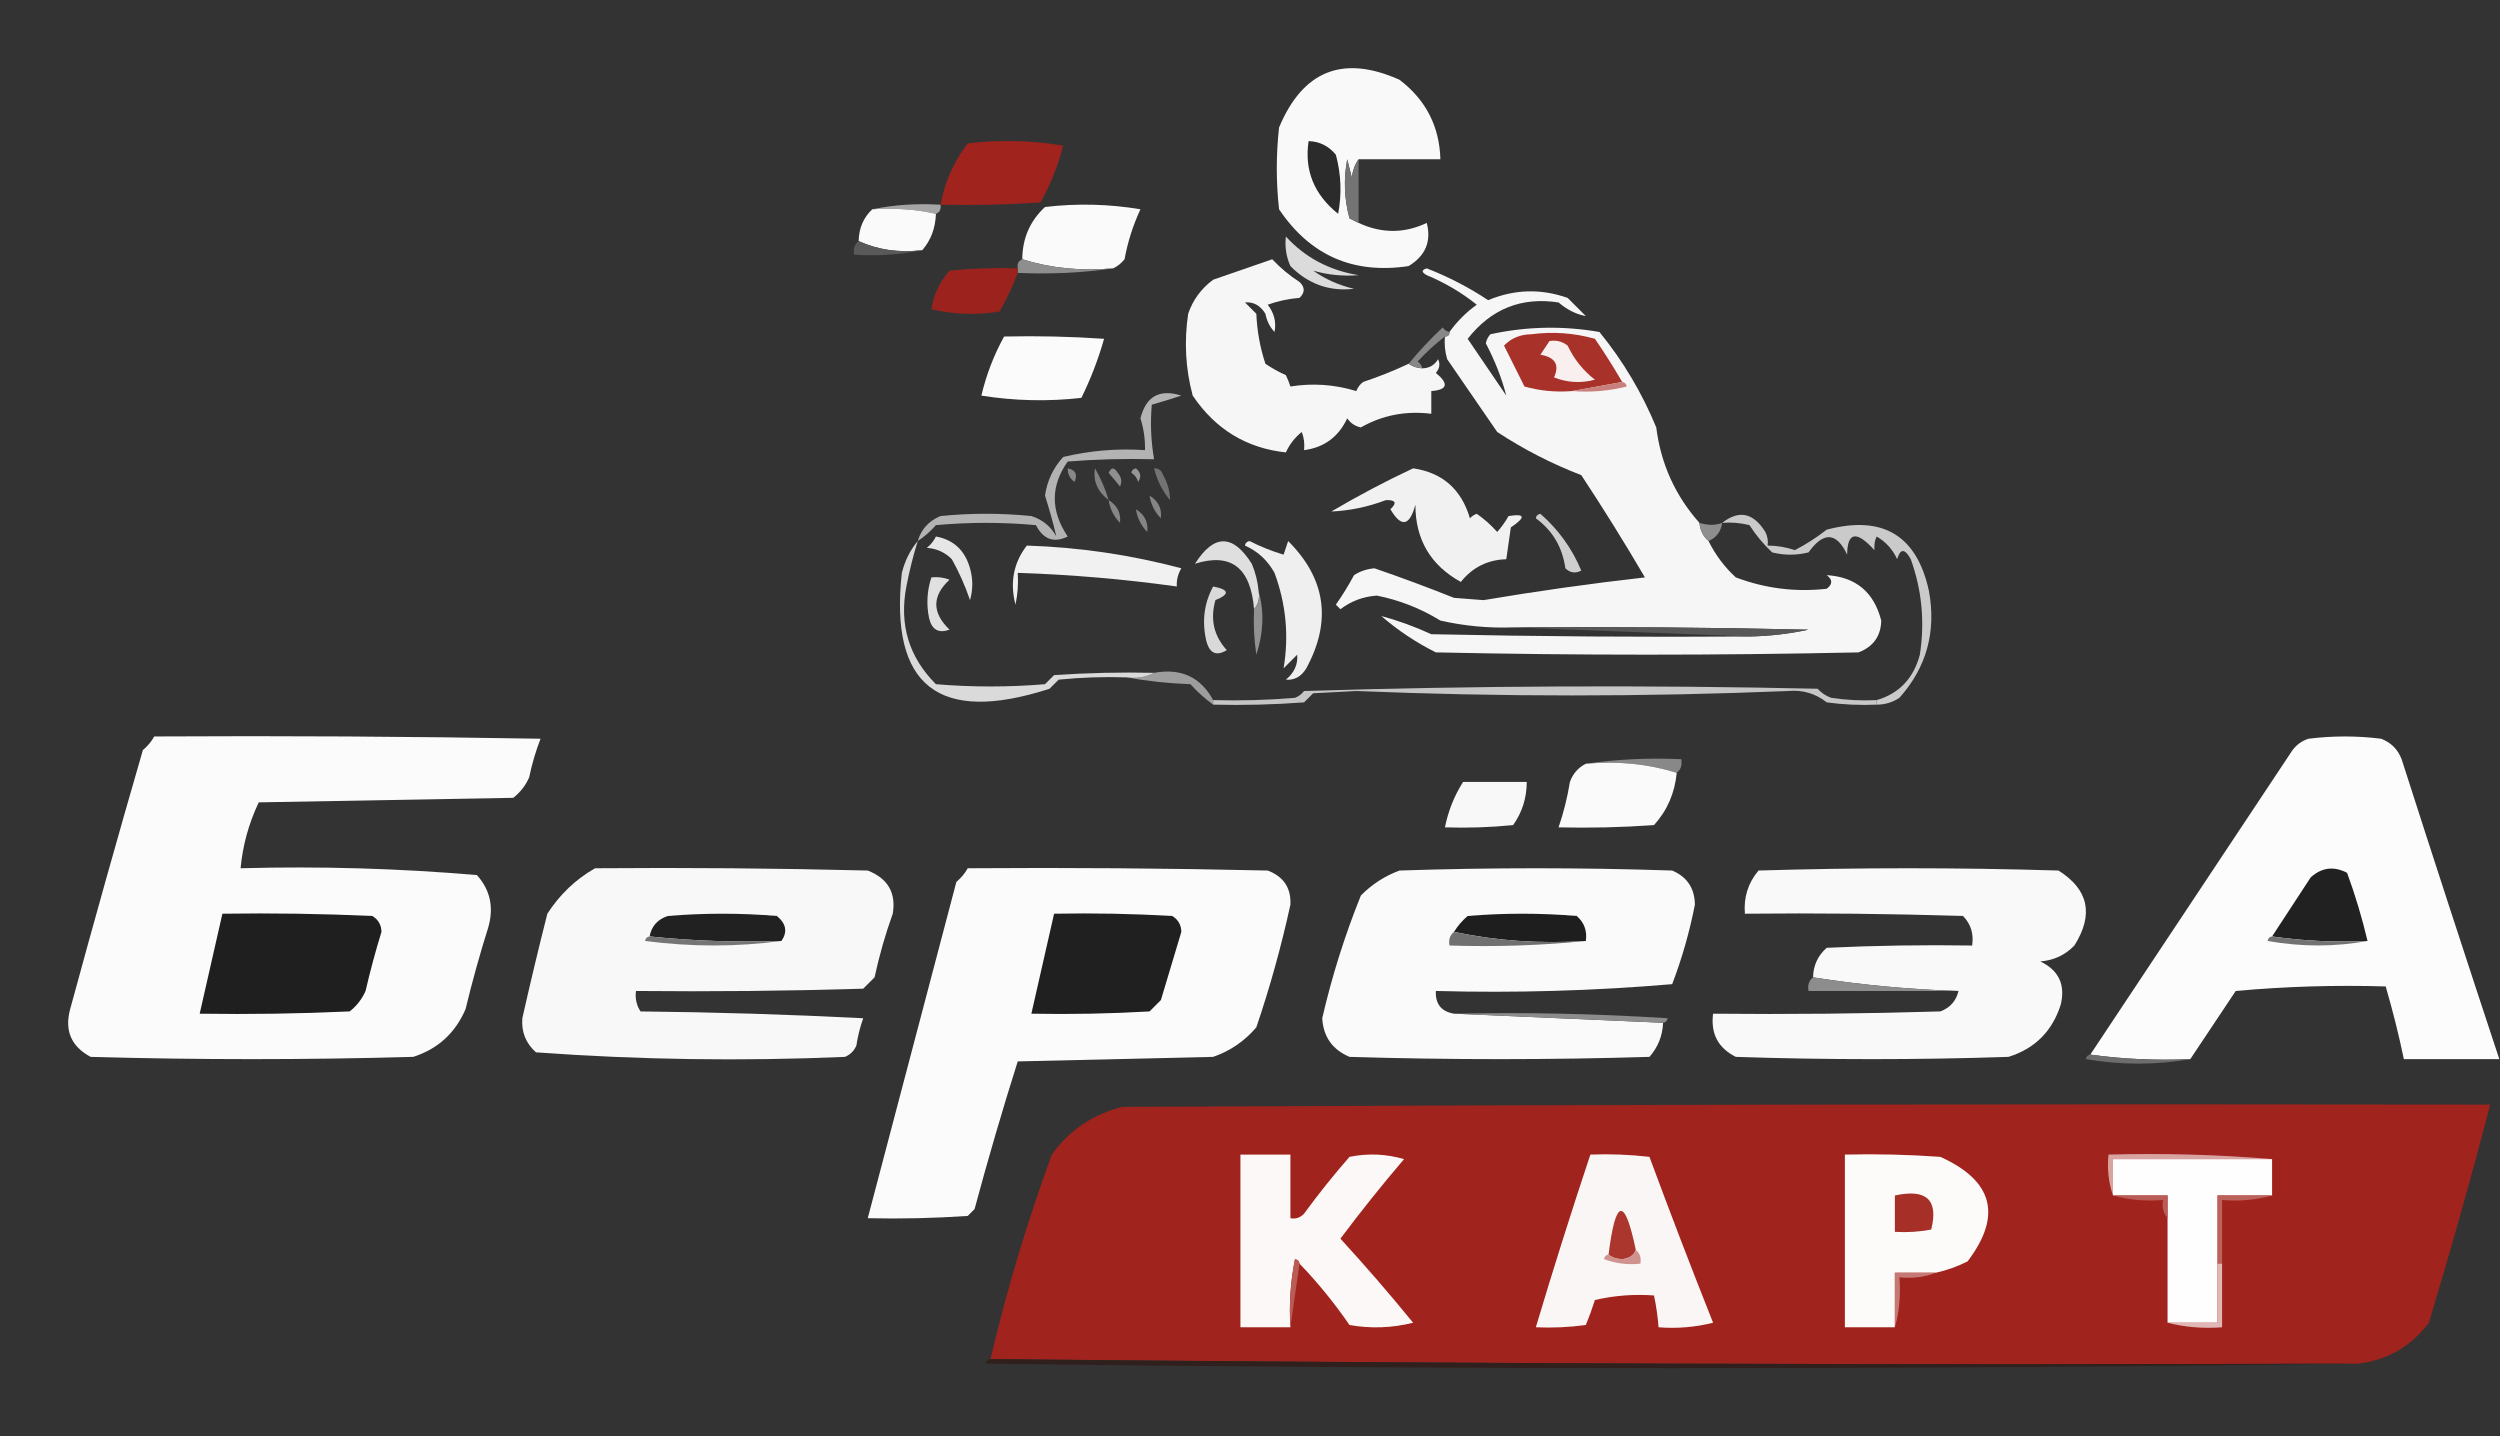 <?xml version="1.0" encoding="UTF-8" standalone="no"?>
<svg
   version="1.1"
   width="550.086"
   height="316.046"
   style="clip-rule:evenodd;fill-rule:evenodd;image-rendering:optimizeQuality;shape-rendering:geometricPrecision;text-rendering:geometricPrecision"
   id="svg4407"
   sodipodi:docname="bereza-kart.svg"
   inkscape:version="1.1.2 (b8e25be833, 2022-02-05)"
   xmlns:inkscape="http://www.inkscape.org/namespaces/inkscape"
   xmlns:sodipodi="http://sodipodi.sourceforge.net/DTD/sodipodi-0.dtd"
   xmlns="http://www.w3.org/2000/svg"
   xmlns:svg="http://www.w3.org/2000/svg">
  <rect width="100%" height="100%" fill="#333333" stroke="none"/>
  <defs
     id="defs4411" />
  <sodipodi:namedview
     id="namedview4409"
     pagecolor="#ffffff"
     bordercolor="#000000"
     borderopacity="0.25"
     inkscape:pageshadow="2"
     inkscape:pageopacity="0.0"
     inkscape:pagecheckerboard="0"
     showgrid="false"
     fit-margin-top="15"
     fit-margin-left="15"
     fit-margin-right="0.15"
     fit-margin-bottom="15"
     inkscape:zoom="1.4078947"
     inkscape:cx="289.43925"
     inkscape:cy="169.04673"
     inkscape:window-width="1920"
     inkscape:window-height="1137"
     inkscape:window-x="-8"
     inkscape:window-y="-8"
     inkscape:window-maximized="1"
     inkscape:current-layer="svg4407" />
  <g
     id="g4101"
     transform="translate(-128.564,-64.453)">
    <path
       style="opacity:1"
       fill="#f9f9f9"
       d="m 427.5,99.5 c -0.79,1.109 -1.29,2.442 -1.5,4 -0.333,-1.333 -0.667,-2.667 -1,-4 -0.828,4.371 -0.661,8.705 0.5,13 0.683,0.363 1.35,0.696 2,1 5.053,2.35 10.053,2.35 15,0 1.047,4.083 -0.287,7.25 -4,9.5 -12.168,1.835 -21.668,-2.331 -28.5,-12.5 -0.667,-6 -0.667,-12 0,-18 5.25,-12.542 14.084,-16.042 26.5,-10.5 5.79,4.414 8.79,10.247 9,17.5 -6,0 -12,0 -18,0 z"
       id="path4099" />
  </g>
  <g
     id="g4105"
     transform="translate(-128.564,-64.453)">
    <path
       style="opacity:1"
       fill="#a0231d"
       d="m 335.5,109.5 c 0.947,-5.021 2.947,-9.521 6,-13.5 7.024,-0.831 14.024,-0.664 21,0.5 -1.143,4.433 -2.809,8.6 -5,12.5 -7.326,0.5 -14.659,0.666 -22,0.5 z"
       id="path4103" />
  </g>
  <g
     id="g4109"
     transform="translate(-128.564,-64.453)">
    <path
       style="opacity:1"
       fill="#2b2b2b"
       d="m 416.5,95.5 c 2.429,0.085 4.429,1.085 6,3 1.161,4.295 1.328,8.629 0.5,13 -5.295,-4.232 -7.462,-9.566 -6.5,-16 z"
       id="path4107" />
  </g>
  <g
     id="g4113"
     transform="translate(-128.564,-64.453)">
    <path
       style="opacity:1"
       fill="#a5a5a5"
       d="m 320.5,110.5 c 4.805,-0.987 9.805,-1.321 15,-1 0.172,0.992 -0.162,1.658 -1,2 -4.47,-0.986 -9.137,-1.319 -14,-1 z"
       id="path4111" />
  </g>
  <g
     id="g4117"
     transform="translate(-128.564,-64.453)">
    <path
       style="opacity:1"
       fill="#fafafa"
       d="m 320.5,110.5 c 4.863,-0.319 9.53,0.014 14,1 -0.103,3.136 -1.103,5.802 -3,8 -5.119,0.603 -9.785,-0.064 -14,-2 0.052,-2.846 1.052,-5.18 3,-7 z"
       id="path4115" />
  </g>
  <g
     id="g4121"
     transform="translate(-128.564,-64.453)">
    <path
       style="opacity:1"
       fill="#fafafa"
       d="m 373.5,123.5 c -7.084,0.626 -13.75,-0.041 -20,-2 0.031,-4.607 1.697,-8.44 5,-11.5 7.024,-0.831 14.024,-0.664 21,0.5 -1.628,3.508 -2.794,7.175 -3.5,11 -0.708,0.881 -1.542,1.547 -2.5,2 z"
       id="path4119" />
  </g>
  <g
     id="g4125"
     transform="translate(-128.564,-64.453)">
    <path
       style="opacity:1"
       fill="#747474"
       d="m 427.5,99.5 c 0,4.667 0,9.333 0,14 -0.65,-0.304 -1.317,-0.637 -2,-1 -1.161,-4.295 -1.328,-8.629 -0.5,-13 0.333,1.333 0.667,2.667 1,4 0.21,-1.558 0.71,-2.891 1.5,-4 z"
       id="path4123" />
  </g>
  <g
     id="g4129"
     transform="translate(-128.564,-64.453)">
    <path
       style="opacity:1"
       fill="#dbdbdb"
       d="m 411.5,116.5 c 4.237,4.622 9.57,7.455 16,8.5 -3.459,0.277 -6.793,-0.057 -10,-1 2.715,1.908 5.715,3.241 9,4 -5.433,0.623 -10.1,-1.044 -14,-5 -0.923,-2.041 -1.256,-4.208 -1,-6.5 z"
       id="path4127" />
  </g>
  <g
     id="g4133"
     transform="translate(-128.564,-64.453)">
    <path
       style="opacity:1"
       fill="#595959"
       d="m 317.5,117.5 c 4.215,1.936 8.881,2.603 14,2 -4.805,0.987 -9.805,1.321 -15,1 -0.237,-1.291 0.096,-2.291 1,-3 z"
       id="path4131" />
  </g>
  <g
     id="g4137"
     transform="translate(-128.564,-64.453)">
    <path
       style="opacity:1"
       fill="#f6f6f6"
       d="m 438.5,144.5 c 0.891,0.61 1.891,0.943 3,1 1.517,-0.011 2.684,-0.677 3.5,-2 0.492,1.049 0.326,2.049 -0.5,3 2.913,2.401 2.579,3.734 -1,4 0,1.667 0,3.333 0,5 -5.579,-0.698 -10.745,0.302 -15.5,3 -1.261,-0.259 -2.261,-0.926 -3,-2 -1.922,4.097 -5.088,6.43 -9.5,7 0.157,-1.373 -0.01,-2.707 -0.5,-4 -1.529,1.229 -2.696,2.729 -3.5,4.5 -8.675,-0.93 -15.508,-5.097 -20.5,-12.5 -1.576,-5.888 -1.909,-11.888 -1,-18 1.031,-3.039 2.865,-5.539 5.5,-7.5 4.394,-1.5 8.727,-3 13,-4.5 1.791,1.913 3.791,3.58 6,5 1.231,1.151 1.231,2.317 0,3.5 -2.4,0.186 -4.734,0.686 -7,1.5 1.429,1.831 1.929,3.831 1.5,6 -1.044,-1.123 -1.71,-2.456 -2,-4 -1.113,-1.829 -2.613,-2.663 -4.5,-2.5 0.833,0.833 1.667,1.667 2.5,2.5 0.16,3.787 0.826,7.454 2,11 1.419,0.96 2.919,1.793 4.5,2.5 0.43,0.92 0.764,1.753 1,2.5 4.882,-0.787 9.716,-0.454 14.5,1 0.308,-0.808 0.808,-1.475 1.5,-2 3.442,-1.145 6.775,-2.479 10,-4 z"
       id="path4135" />
  </g>
  <g
     id="g4141"
     transform="translate(-128.564,-64.453)">
    <path
       style="opacity:1"
       fill="#8e8e8e"
       d="m 353.5,121.5 c 6.25,1.959 12.916,2.626 20,2 -6.813,0.991 -13.813,1.325 -21,1 0,-0.333 0,-0.667 0,-1 -0.172,-0.992 0.162,-1.658 1,-2 z"
       id="path4139" />
  </g>
  <g
     id="g4145"
     transform="translate(-128.564,-64.453)">
    <path
       style="opacity:1"
       fill="#9c231d"
       d="m 352.5,123.5 c 0,0.333 0,0.667 0,1 -1.111,2.96 -2.444,5.794 -4,8.5 -5.033,0.829 -10.033,0.662 -15,-0.5 0.515,-3.243 1.848,-6.076 4,-8.5 4.989,-0.499 9.989,-0.666 15,-0.5 z"
       id="path4143" />
  </g>
  <g
     id="g4149"
     transform="translate(-128.564,-64.453)">
    <path
       style="opacity:1"
       fill="#f6f6f6"
       d="m 502.5,179.5 c 0.16,1.653 0.826,2.986 2,4 1.528,3.072 3.528,5.738 6,8 6.48,2.441 13.147,3.274 20,2.5 1.333,-1 1.333,-2 0,-3 6.412,0.41 10.412,3.744 12,10 -0.075,3.417 -1.741,5.75 -5,7 -31,0.667 -62,0.667 -93,0 -4.344,-2.171 -8.344,-4.837 -12,-8 3.665,0.984 7.332,2.317 11,4 23.331,0.5 46.664,0.667 70,0.5 4.377,-0.077 8.71,-0.577 13,-1.5 -21.664,-0.5 -43.331,-0.667 -65,-0.5 -5.399,0.191 -10.733,-0.309 -16,-1.5 -4.352,-2.677 -9.018,-4.511 -14,-5.5 -2.988,0.217 -5.655,1.217 -8,3 -0.333,-0.333 -0.667,-0.667 -1,-1 1.459,-2.083 2.792,-4.25 4,-6.5 1.373,-0.875 2.873,-1.375 4.5,-1.5 5.876,2.02 11.709,4.187 17.5,6.5 2.167,0.167 4.333,0.333 6.5,0.5 11.785,-1.99 23.618,-3.657 35.5,-5 -4.469,-7.633 -9.135,-15.133 -14,-22.5 -6.527,-2.513 -12.693,-5.68 -18.5,-9.5 -3.667,-5.333 -7.333,-10.667 -11,-16 -0.494,-1.634 -0.66,-3.301 -0.5,-5 0.667,0 1,-0.333 1,-1 1.673,-2.339 3.673,-4.339 6,-6 -3.301,-2.656 -6.968,-4.822 -11,-6.5 -1.196,-0.654 -1.196,-1.154 0,-1.5 4.793,1.868 9.293,4.201 13.5,7 5.776,-2.412 11.61,-2.579 17.5,-0.5 1.333,1.333 2.667,2.667 4,4 -2.131,-0.398 -4.131,-1.398 -6,-3 -8.166,-1.255 -14.833,1.411 -20,8 2.833,4.167 5.667,8.333 8.5,12.5 -1.016,-3.89 -2.516,-7.724 -4.5,-11.5 0.145,-0.772 0.478,-1.439 1,-2 7.942,-1.735 15.942,-1.901 24,-0.5 5.187,6.371 9.354,13.371 12.5,21 0.997,7.992 4.163,14.992 9.5,21 z"
       id="path4147" />
  </g>
  <g
     id="g4153"
     transform="translate(-128.564,-64.453)">
    <path
       style="opacity:1"
       fill="#fbfbfb"
       d="m 349.5,138.5 c 7.341,-0.166 14.674,0 22,0.5 -1.284,4.524 -2.95,8.857 -5,13 -7.356,0.831 -14.689,0.665 -22,-0.5 1.083,-4.586 2.75,-8.919 5,-13 z"
       id="path4151" />
  </g>
  <g
     id="g4157"
     transform="translate(-128.564,-64.453)">
    <path
       style="opacity:1"
       fill="#a8322a"
       d="m 485.5,148.5 c -3.667,0.667 -7.333,1.333 -11,2 -3.606,0.289 -7.106,-0.044 -10.5,-1 -1.5,-3 -3,-6 -4.5,-9 1.559,-1.631 3.559,-2.464 6,-2.5 4.723,-0.624 9.39,-0.29 14,1 2.136,3.11 4.136,6.277 6,9.5 z"
       id="path4155" />
  </g>
  <g
     id="g4161"
     transform="translate(-128.564,-64.453)">
    <path
       style="opacity:1"
       fill="#f9efef"
       d="m 469.5,139.5 c 1.478,-0.262 2.811,0.071 4,1 1.41,2.996 3.41,5.496 6,7.5 -3.054,0.821 -6.054,0.655 -9,-0.5 1.262,-2.78 0.262,-4.446 -3,-5 0.693,-1.018 1.359,-2.018 2,-3 z"
       id="path4159" />
  </g>
  <g
     id="g4165"
     transform="translate(-128.564,-64.453)">
    <path
       style="opacity:1"
       fill="#878787"
       d="m 447.5,137.5 c 0,0.667 -0.333,1 -1,1 -2.13,1.627 -4.13,3.46 -6,5.5 0.556,0.383 0.889,0.883 1,1.5 -1.109,-0.057 -2.109,-0.39 -3,-1 2.295,-2.797 4.795,-5.464 7.5,-8 0.383,0.556 0.883,0.889 1.5,1 z"
       id="path4163" />
  </g>
  <g
     id="g4169"
     transform="translate(-128.564,-64.453)">
    <path
       style="opacity:1"
       fill="#c97f7c"
       d="m 485.5,148.5 c 0.543,0.06 0.876,0.393 1,1 -3.945,0.991 -7.945,1.324 -12,1 3.667,-0.667 7.333,-1.333 11,-2 z"
       id="path4167" />
  </g>
  <g
     id="g4173"
     transform="translate(-128.564,-64.453)">
    <path
       style="opacity:1"
       fill="#888888"
       d="m 363.5,167.5 c 1.725,0.343 2.225,1.343 1.5,3 -1.039,-0.744 -1.539,-1.744 -1.5,-3 z"
       id="path4171" />
  </g>
  <g
     id="g4177"
     transform="translate(-128.564,-64.453)">
    <path
       style="opacity:1"
       fill="#969696"
       d="m 377.5,168.5 c 0.06,-0.543 0.393,-0.876 1,-1 1.083,0.865 1.249,1.865 0.5,3 -0.278,-0.916 -0.778,-1.582 -1.5,-2 z"
       id="path4175" />
  </g>
  <g
     id="g4181"
     transform="translate(-128.564,-64.453)">
    <path
       style="opacity:1"
       fill="#f1f1f1"
       d="m 439.5,167.5 c 6.45,0.943 10.616,4.61 12.5,11 0.414,-0.457 0.914,-0.791 1.5,-1 1.649,1.148 3.149,2.481 4.5,4 0.956,-1.079 1.789,-2.245 2.5,-3.5 3.675,-0.595 3.842,0.238 0.5,2.5 -0.333,2.333 -0.667,4.667 -1,7 -4.115,0.127 -7.448,1.794 -10,5 -6.675,-3.68 -10.008,-9.347 -10,-17 -1.275,4.746 -3.109,5.079 -5.5,1 1.499,-1.404 1.166,-2.07 -1,-2 -3.934,1.486 -7.934,2.32 -12,2.5 5.953,-3.501 11.953,-6.668 18,-9.5 z"
       id="path4179" />
  </g>
  <g
     id="g4185"
     transform="translate(-128.564,-64.453)">
    <path
       style="opacity:1"
       fill="#8f8f8f"
       d="m 372.5,168.5 c 0.577,-1.273 1.243,-1.273 2,0 0.826,0.951 0.992,1.951 0.5,3 -0.852,-1.071 -1.685,-2.071 -2.5,-3 z"
       id="path4183" />
  </g>
  <g
     id="g4189"
     transform="translate(-128.564,-64.453)">
    <path
       style="opacity:1"
       fill="#828282"
       d="m 372.5,174.5 c -2.46,-1.898 -3.46,-4.231 -3,-7 1.283,2.23 2.283,4.563 3,7 z"
       id="path4187" />
  </g>
  <g
     id="g4193"
     transform="translate(-128.564,-64.453)">
    <path
       style="opacity:1"
       fill="#737373"
       d="m 382.5,167.5 c 0.997,-0.03 1.664,0.47 2,1.5 1.004,1.798 1.504,3.632 1.5,5.5 -1.705,-2.077 -2.872,-4.41 -3.5,-7 z"
       id="path4191" />
  </g>
  <g
     id="g4197"
     transform="translate(-128.564,-64.453)">
    <path
       style="opacity:1"
       fill="#858585"
       d="m 381.5,173.5 c 1.916,1.165 2.749,2.832 2.5,5 -1.372,-1.41 -2.205,-3.077 -2.5,-5 z"
       id="path4195" />
  </g>
  <g
     id="g4201"
     transform="translate(-128.564,-64.453)">
    <path
       style="opacity:1"
       fill="#868686"
       d="m 372.5,174.5 c 1.916,1.165 2.749,2.832 2.5,5 -1.372,-1.41 -2.205,-3.077 -2.5,-5 z"
       id="path4199" />
  </g>
  <g
     id="g4205"
     transform="translate(-128.564,-64.453)">
    <path
       style="opacity:1"
       fill="#848484"
       d="m 378.5,176.5 c 1.916,1.165 2.749,2.832 2.5,5 -1.372,-1.41 -2.205,-3.077 -2.5,-5 z"
       id="path4203" />
  </g>
  <g
     id="g4209"
     transform="translate(-128.564,-64.453)">
    <path
       style="opacity:1"
       fill="#b3b3b3"
       d="m 330.5,183.5 c 0.754,-2.591 2.421,-4.424 5,-5.5 6.667,-0.667 13.333,-0.667 20,0 2.439,0.774 4.273,2.274 5.5,4.5 -0.689,-2.92 -1.523,-5.92 -2.5,-9 0.474,-3.264 1.807,-6.098 4,-8.5 5.879,-1.41 11.879,-1.91 18,-1.5 0.057,-2.384 -0.277,-4.718 -1,-7 1.223,-4.853 4.223,-6.52 9,-5 -2.186,0.721 -4.353,1.387 -6.5,2 -0.357,4.01 -0.19,8.01 0.5,12 -6.342,-0.166 -12.675,0 -19,0.5 -3.797,5.366 -3.797,10.866 0,16.5 -3.038,1.483 -5.372,0.65 -7,-2.5 -7.333,-0.667 -14.667,-0.667 -22,0 -1.205,1.376 -2.538,2.542 -4,3.5 z"
       id="path4207" />
  </g>
  <g
     id="g4213"
     transform="translate(-128.564,-64.453)">
    <path
       style="opacity:1"
       fill="#8e8e8e"
       d="m 502.5,179.5 c 1.86,0.571 3.527,0.571 5,0 -0.271,1.93 -1.271,3.264 -3,4 -1.174,-1.014 -1.84,-2.347 -2,-4 z"
       id="path4211" />
  </g>
  <g
     id="g4217"
     transform="translate(-128.564,-64.453)">
    <path
       style="opacity:1"
       fill="#cacaca"
       d="m 541.5,219.5 c 0,-0.333 0,-0.667 0,-1 4.948,-1.451 8.114,-4.785 9.5,-10 1.113,-7.215 0.446,-14.215 -2,-21 -1.309,-2.391 -2.309,-2.391 -3,0 -0.973,-2.14 -2.473,-3.807 -4.5,-5 -0.411,0.762 -0.577,1.762 -0.5,3 -3.947,-4.348 -5.947,-4.015 -6,1 -2.341,-4.962 -5.174,-5.129 -8.5,-0.5 -2.667,0.667 -5.333,0.667 -8,0 -1.894,-1.775 -3.561,-3.775 -5,-6 -1.973,-0.495 -3.973,-0.662 -6,-0.5 3.692,-2.895 6.859,-2.228 9.5,2 0.483,0.948 0.649,1.948 0.5,3 2.047,0.011 4.047,0.344 6,1 2.444,-1.267 4.777,-2.767 7,-4.5 12.34,-3.256 19.84,1.244 22.5,13.5 1.633,8.974 -0.533,16.808 -6.5,23.5 -1.525,1.009 -3.192,1.509 -5,1.5 z"
       id="path4215" />
  </g>
  <g
     id="g4221"
     transform="translate(-128.564,-64.453)">
    <path
       style="opacity:1"
       fill="#e6e6e6"
       d="m 334.5,182.5 c 3.882,0.711 6.382,3.044 7.5,7 0.667,2.333 0.667,4.667 0,7 -1.059,-3.118 -2.392,-6.118 -4,-9 -1.491,-1.504 -3.324,-2.337 -5.5,-2.5 0.881,-0.708 1.547,-1.542 2,-2.5 z"
       id="path4219" />
  </g>
  <g
     id="g4225"
     transform="translate(-128.564,-64.453)">
    <path
       style="opacity:1"
       fill="#f1f1f1"
       d="m 354.5,184.5 c 11.531,0.366 22.865,2.033 34,5 -0.746,1.236 -1.079,2.57 -1,4 -11.605,-1.615 -23.272,-2.615 -35,-3 0.163,2.357 -0.003,4.69 -0.5,7 -1.257,-4.883 -0.424,-9.216 2.5,-13 z"
       id="path4223" />
  </g>
  <g
     id="g4229"
     transform="translate(-128.564,-64.453)">
    <path
       style="opacity:1"
       fill="#dfdfdf"
       d="m 405.5,194.5 c 0.268,1.599 -0.066,2.932 -1,4 -0.744,-9.163 -5.077,-12.496 -13,-10 4.171,-6.582 8.338,-6.582 12.5,0 0.813,1.936 1.313,3.936 1.5,6 z"
       id="path4227" />
  </g>
  <g
     id="g4233"
     transform="translate(-128.564,-64.453)">
    <path
       style="opacity:1"
       fill="#efefef"
       d="m 402.5,184.5 c 0.06,-0.543 0.393,-0.876 1,-1 2.433,1.23 4.933,2.23 7.5,3 0.333,-1 0.667,-2 1,-3 8.297,8.287 9.63,17.62 4,28 -1.113,1.829 -2.613,2.663 -4.5,2.5 1.832,-1.489 2.665,-3.322 2.5,-5.5 -1,1 -2,2 -3,3 1.198,-7.152 0.532,-14.152 -2,-21 -1.529,-2.759 -3.695,-4.759 -6.5,-6 z"
       id="path4231" />
  </g>
  <g
     id="g4237"
     transform="translate(-128.564,-64.453)">
    <path
       style="opacity:1"
       fill="#cecece"
       d="m 466.5,178.5 c 0.06,-0.543 0.393,-0.876 1,-1 3.966,3.467 6.966,7.633 9,12.5 -1.284,0.684 -2.451,0.517 -3.5,-0.5 -0.651,-4.646 -2.818,-8.313 -6.5,-11 z"
       id="path4235" />
  </g>
  <g
     id="g4241"
     transform="translate(-128.564,-64.453)">
    <path
       style="opacity:1"
       fill="#e0e0e0"
       d="m 333.5,191.5 c 1.373,-0.157 2.707,0.01 4,0.5 -3.889,3.6 -3.889,7.266 0,11 -2.388,0.865 -3.888,0.032 -4.5,-2.5 -0.634,-3.055 -0.468,-6.055 0.5,-9 z"
       id="path4239" />
  </g>
  <g
     id="g4245"
     transform="translate(-128.564,-64.453)">
    <path
       style="opacity:1"
       fill="#d9d9d9"
       d="m 395.5,193.5 c 3.551,0.686 3.717,1.686 0.5,3 -1.189,4.209 -0.356,7.876 2.5,11 -2.282,1.4 -3.782,0.734 -4.5,-2 -1.006,-4.302 -0.506,-8.302 1.5,-12 z"
       id="path4243" />
  </g>
  <g
     id="g4249"
     transform="translate(-128.564,-64.453)">
    <path
       style="opacity:1"
       fill="#575757"
       d="m 461.5,202.5 c 21.669,-0.167 43.336,0 65,0.5 -4.29,0.923 -8.623,1.423 -13,1.5 -17.333,-0.667 -34.667,-1.333 -52,-2 z"
       id="path4247" />
  </g>
  <g
     id="g4253"
     transform="translate(-128.564,-64.453)">
    <path
       style="opacity:1"
       fill="#919191"
       d="m 405.5,194.5 c 1.255,4.557 1.088,9.223 -0.5,14 -0.498,-3.317 -0.665,-6.65 -0.5,-10 0.934,-1.068 1.268,-2.401 1,-4 z"
       id="path4251" />
  </g>
  <g
     id="g4257"
     transform="translate(-128.564,-64.453)">
    <path
       style="opacity:1"
       fill="#9d9d9d"
       d="m 382.5,212.5 c 5.911,-1.082 10.244,0.918 13,6 0,0.333 0,0.667 0,1 -1.796,-1.293 -3.463,-2.793 -5,-4.5 -4.851,-0.174 -9.518,-0.674 -14,-1.5 2.235,0.295 4.235,-0.039 6,-1 z"
       id="path4255" />
  </g>
  <g
     id="g4261"
     transform="translate(-128.564,-64.453)">
    <path
       style="opacity:1"
       fill="#dadada"
       d="m 330.5,183.5 c -1.005,3.221 -1.839,6.554 -2.5,10 -1.617,8.375 0.549,15.542 6.5,21.5 8,0.667 16,0.667 24,0 0.667,-0.667 1.333,-1.333 2,-2 7.326,-0.5 14.659,-0.666 22,-0.5 -1.765,0.961 -3.765,1.295 -6,1 -5.011,-0.166 -10.011,0.001 -15,0.5 -0.667,0.667 -1.333,1.333 -2,2 -24.393,7.901 -35.226,-0.599 -32.5,-25.5 0.67,-2.674 1.837,-5.007 3.5,-7 z"
       id="path4259" />
  </g>
  <g
     id="g4265"
     transform="translate(-128.564,-64.453)">
    <path
       style="opacity:1"
       fill="#c6c6c6"
       d="m 541.5,218.5 c 0,0.333 0,0.667 0,1 -3.682,0.165 -7.348,-0.001 -11,-0.5 -2.452,-1.959 -5.286,-2.792 -8.5,-2.5 -31.663,1.3 -63.33,1.3 -95,0 -3.167,0.167 -6.333,0.333 -9.5,0.5 -0.667,0.667 -1.333,1.333 -2,2 -6.658,0.5 -13.325,0.666 -20,0.5 0,-0.333 0,-0.667 0,-1 6.009,0.166 12.009,-0.001 18,-0.5 0.808,-0.308 1.475,-0.808 2,-1.5 37.662,-1.167 75.329,-1.333 113,-0.5 0.828,0.915 1.828,1.581 3,2 3.317,0.498 6.65,0.665 10,0.5 z"
       id="path4263" />
  </g>
  <g
     id="g4269"
     transform="translate(-128.564,-64.453)">
    <path
       style="opacity:1"
       fill="#fbfbfb"
       d="m 162.5,226.5 c 28.335,-0.167 56.669,0 85,0.5 -1.06,2.737 -1.894,5.57 -2.5,8.5 -0.785,1.786 -1.951,3.286 -3.5,4.5 -18.667,0.333 -37.333,0.667 -56,1 -2.189,4.588 -3.522,9.421 -4,14.5 17.428,-0.472 34.761,0.028 52,1.5 2.928,3.257 3.762,7.091 2.5,11.5 -1.87,5.942 -3.536,11.942 -5,18 -2.256,5.257 -6.09,8.757 -11.5,10.5 -23.667,0.667 -47.333,0.667 -71,0 -4.268,-2.28 -5.768,-5.78 -4.5,-10.5 5.181,-19.061 10.515,-38.061 16,-57 1.045,-0.873 1.878,-1.873 2.5,-3 z"
       id="path4267" />
  </g>
  <g
     id="g4273"
     transform="translate(-128.564,-64.453)">
    <path
       style="opacity:1"
       fill="#fcfcfc"
       d="m 610.5,297.5 c -7.519,0.325 -14.852,-0.008 -22,-1 14.823,-22.305 29.656,-44.638 44.5,-67 0.903,-1.201 2.069,-2.035 3.5,-2.5 5.333,-0.667 10.667,-0.667 16,0 2.167,0.833 3.667,2.333 4.5,4.5 7.076,22.061 14.243,44.061 21.5,66 -7,0 -14,0 -21,0 -1.127,-5.382 -2.461,-10.716 -4,-16 -11.02,-0.332 -22.02,10e-4 -33,1 -3.359,5.018 -6.693,10.018 -10,15 z"
       id="path4271" />
  </g>
  <g
     id="g4277"
     transform="translate(-128.564,-64.453)">
    <path
       style="opacity:1"
       fill="#888888"
       d="m 477.5,232.5 c 6.813,-0.991 13.813,-1.325 21,-1 0.237,1.291 -0.096,2.291 -1,3 -6.25,-1.959 -12.916,-2.626 -20,-2 z"
       id="path4275" />
  </g>
  <g
     id="g4281"
     transform="translate(-128.564,-64.453)">
    <path
       style="opacity:1"
       fill="#fafafa"
       d="m 477.5,232.5 c 7.084,-0.626 13.75,0.041 20,2 -0.424,4.46 -2.091,8.293 -5,11.5 -6.992,0.5 -13.992,0.666 -21,0.5 1.109,-3.233 1.942,-6.566 2.5,-10 0.66,-1.824 1.827,-3.157 3.5,-4 z"
       id="path4279" />
  </g>
  <g
     id="g4285"
     transform="translate(-128.564,-64.453)">
    <path
       style="opacity:1"
       fill="#f8f8f8"
       d="m 450.5,236.5 c 4.667,0 9.333,0 14,0 -0.005,3.533 -1.005,6.7 -3,9.5 -4.989,0.499 -9.989,0.666 -15,0.5 0.736,-3.652 2.07,-6.986 4,-10 z"
       id="path4283" />
  </g>
  <g
     id="g4289"
     transform="translate(-128.564,-64.453)">
    <path
       style="opacity:1"
       fill="#f8f8f8"
       d="m 259.5,255.5 c 20.003,-0.167 40.003,0 60,0.5 4.434,1.747 6.268,4.914 5.5,9.5 -1.644,4.577 -2.978,9.244 -4,14 -0.833,0.833 -1.667,1.667 -2.5,2.5 -16.663,0.5 -33.33,0.667 -50,0.5 -0.214,1.644 0.12,3.144 1,4.5 16.344,0.167 32.677,0.667 49,1.5 -0.689,1.944 -1.189,3.944 -1.5,6 -0.5,1.167 -1.333,2 -2.5,2.5 -22.755,0.978 -45.422,0.645 -68,-1 -2.242,-1.986 -3.242,-4.486 -3,-7.5 1.727,-7.684 3.56,-15.35 5.5,-23 2.738,-4.24 6.238,-7.574 10.5,-10 z"
       id="path4287" />
  </g>
  <g
     id="g4293"
     transform="translate(-128.564,-64.453)">
    <path
       style="opacity:1"
       fill="#fbfbfb"
       d="m 341.5,255.5 c 22.003,-0.167 44.003,0 66,0.5 3.497,1.323 5.164,3.823 5,7.5 -1.991,9.14 -4.491,18.14 -7.5,27 -2.593,3.043 -5.76,5.21 -9.5,6.5 -14.333,0.333 -28.667,0.667 -43,1 -3.394,10.737 -6.56,21.57 -9.5,32.5 -0.5,0.5 -1,1 -1.5,1.5 -7.326,0.5 -14.659,0.666 -22,0.5 6.494,-24.643 12.994,-49.309 19.5,-74 1.045,-0.873 1.878,-1.873 2.5,-3 z"
       id="path4291" />
  </g>
  <g
     id="g4297"
     transform="translate(-128.564,-64.453)">
    <path
       style="opacity:1"
       fill="#fafafa"
       d="m 448.5,287.5 c 15.333,0.667 30.667,1.333 46,2 -0.123,2.874 -1.123,5.374 -3,7.5 -22,0.667 -44,0.667 -66,0 -3.764,-1.596 -5.764,-4.429 -6,-8.5 2.138,-9.246 4.971,-18.246 8.5,-27 2.408,-2.456 5.241,-4.289 8.5,-5.5 20,-0.667 40,-0.667 60,0 3.284,1.396 4.951,3.896 5,7.5 -1.174,6.016 -2.841,11.85 -5,17.5 -17.239,1.472 -34.572,1.972 -52,1.5 -0.131,2.867 1.203,4.533 4,5 z"
       id="path4295" />
  </g>
  <g
     id="g4301"
     transform="translate(-128.564,-64.453)">
    <path
       style="opacity:1"
       fill="#f9f9f9"
       d="m 559.5,282.5 c -10.872,-0.342 -21.539,-1.342 -32,-3 0.049,-2.599 1.049,-4.766 3,-6.5 10.661,-0.5 21.328,-0.667 32,-0.5 0.396,-2.544 -0.271,-4.711 -2,-6.5 -15.997,-0.5 -31.997,-0.667 -48,-0.5 -0.294,-3.615 0.706,-6.782 3,-9.5 22,-0.667 44,-0.667 66,0 6.636,4.173 7.803,9.673 3.5,16.5 -2.042,2.104 -4.542,3.271 -7.5,3.5 4.057,1.947 5.557,5.114 4.5,9.5 -1.859,5.86 -5.693,9.693 -11.5,11.5 -20,0.667 -40,0.667 -60,0 -3.89,-1.945 -5.557,-5.112 -5,-9.5 16.67,0.167 33.337,0 50,-0.5 2.144,-0.792 3.477,-2.292 4,-4.5 z"
       id="path4299" />
  </g>
  <g
     id="g4305"
     transform="translate(-128.564,-64.453)">
    <path
       style="opacity:1"
       fill="#212121"
       d="m 649.5,271.5 c -7.187,0.325 -14.187,-0.009 -21,-1 2.823,-4.305 5.656,-8.638 8.5,-13 2.418,-2.18 5.084,-2.513 8,-1 1.81,4.929 3.31,9.929 4.5,15 z"
       id="path4303" />
  </g>
  <g
     id="g4309"
     transform="translate(-128.564,-64.453)">
    <path
       style="opacity:1"
       fill="#1f1f1f"
       d="m 177.5,265.5 c 11.005,-0.167 22.005,0 33,0.5 1.304,0.804 1.971,1.971 2,3.5 -1.322,4.29 -2.489,8.623 -3.5,13 -0.785,1.786 -1.951,3.286 -3.5,4.5 -10.995,0.5 -21.995,0.667 -33,0.5 1.67,-7.342 3.337,-14.675 5,-22 z"
       id="path4307" />
  </g>
  <g
     id="g4313"
     transform="translate(-128.564,-64.453)">
    <path
       style="opacity:1"
       fill="#212121"
       d="m 300.5,271.5 c -9.848,0.327 -19.514,-0.006 -29,-1 0.416,-2.252 1.749,-3.752 4,-4.5 8,-0.667 16,-0.667 24,0 2.053,1.678 2.387,3.511 1,5.5 z"
       id="path4311" />
  </g>
  <g
     id="g4317"
     transform="translate(-128.564,-64.453)">
    <path
       style="opacity:1"
       fill="#202020"
       d="m 360.5,265.5 c 8.673,-0.166 17.34,0 26,0.5 1.304,0.804 1.971,1.971 2,3.5 -1.496,4.995 -2.996,9.995 -4.5,15 -0.833,0.833 -1.667,1.667 -2.5,2.5 -8.66,0.5 -17.327,0.666 -26,0.5 1.667,-7.333 3.333,-14.667 5,-22 z"
       id="path4315" />
  </g>
  <g
     id="g4321"
     transform="translate(-128.564,-64.453)">
    <path
       style="opacity:1"
       fill="#1e1e1e"
       d="m 477.5,271.5 c -10.058,0.64 -19.725,-0.027 -29,-2 0.79,-1.294 1.79,-2.461 3,-3.5 8,-0.667 16,-0.667 24,0 1.655,1.444 2.322,3.278 2,5.5 z"
       id="path4319" />
  </g>
  <g
     id="g4325"
     transform="translate(-128.564,-64.453)">
    <path
       style="opacity:1"
       fill="#757575"
       d="m 271.5,270.5 c 9.486,0.994 19.152,1.327 29,1 -9.841,1.323 -19.841,1.323 -30,0 0.124,-0.607 0.457,-0.94 1,-1 z"
       id="path4323" />
  </g>
  <g
     id="g4329"
     transform="translate(-128.564,-64.453)">
    <path
       style="opacity:1"
       fill="#707070"
       d="m 448.5,269.5 c 9.275,1.973 18.942,2.64 29,2 -9.819,0.994 -19.819,1.327 -30,1 -0.237,-1.291 0.096,-2.291 1,-3 z"
       id="path4327" />
  </g>
  <g
     id="g4333"
     transform="translate(-128.564,-64.453)">
    <path
       style="opacity:1"
       fill="#737373"
       d="m 628.5,270.5 c 6.813,0.991 13.813,1.325 21,1 -7.177,1.319 -14.51,1.319 -22,0 0.124,-0.607 0.457,-0.94 1,-1 z"
       id="path4331" />
  </g>
  <g
     id="g4337"
     transform="translate(-128.564,-64.453)">
    <path
       style="opacity:1"
       fill="#8d8d8d"
       d="m 527.5,279.5 c 10.461,1.658 21.128,2.658 32,3 -11,0 -22,0 -33,0 -0.237,-1.291 0.096,-2.291 1,-3 z"
       id="path4335" />
  </g>
  <g
     id="g4341"
     transform="translate(-128.564,-64.453)">
    <path
       style="opacity:1"
       fill="#8c8c8c"
       d="m 448.5,287.5 c 15.681,-0.333 31.348,10e-4 47,1 -0.124,0.607 -0.457,0.94 -1,1 -15.333,-0.667 -30.667,-1.333 -46,-2 z"
       id="path4339" />
  </g>
  <g
     id="g4345"
     transform="translate(-128.564,-64.453)">
    <path
       style="opacity:1"
       fill="#6d6d6d"
       d="m 588.5,296.5 c 7.148,0.992 14.481,1.325 22,1 -7.51,1.32 -15.177,1.32 -23,0 0.124,-0.607 0.457,-0.94 1,-1 z"
       id="path4343" />
  </g>
  <g
     id="g4349"
     transform="translate(-128.564,-64.453)">
    <path
       style="opacity:1"
       fill="#a0231d"
       d="m 647.5,364.5 c -100.501,0.333 -200.835,-10e-4 -301,-1 3.589,-15.268 8.089,-30.268 13.5,-45 3.827,-5.341 8.994,-8.841 15.5,-10.5 100.333,-0.5 200.666,-0.667 301,-0.5 -4.185,16.07 -8.685,32.07 -13.5,48 -3.923,5.209 -9.09,8.209 -15.5,9 z"
       id="path4347" />
  </g>
  <g
     id="g4353"
     transform="translate(-128.564,-64.453)">
    <path
       style="opacity:1"
       fill="#d8a4a1"
       d="m 628.5,319.5 c -11.667,0 -23.333,0 -35,0 0,2.667 0,5.333 0,8 -0.977,-2.787 -1.31,-5.787 -1,-9 12.178,-0.328 24.178,0.005 36,1 z"
       id="path4351" />
  </g>
  <g
     id="g4357"
     transform="translate(-128.564,-64.453)">
    <path
       style="opacity:1"
       fill="#fcf8f8"
       d="m 414.5,342.5 c -0.06,-0.543 -0.393,-0.876 -1,-1 -0.994,4.956 -1.327,9.956 -1,15 -3.667,0 -7.333,0 -11,0 0,-12.667 0,-25.333 0,-38 3.667,0 7.333,0 11,0 0,4.667 0,9.333 0,14 1.175,0.219 2.175,-0.114 3,-1 3.143,-4.311 6.477,-8.478 10,-12.5 4.041,-0.827 8.041,-0.66 12,0.5 -4.857,5.689 -9.523,11.522 -14,17.5 5.52,6.019 10.853,12.186 16,18.5 -4.631,1.162 -9.298,1.328 -14,0.5 -3.327,-4.846 -6.993,-9.346 -11,-13.5 z"
       id="path4355" />
  </g>
  <g
     id="g4361"
     transform="translate(-128.564,-64.453)">
    <path
       style="opacity:1"
       fill="#fbf6f6"
       d="m 478.5,318.5 c 4.346,-0.166 8.679,10e-4 13,0.5 4.512,12.197 9.179,24.364 14,36.5 -3.945,0.991 -7.945,1.324 -12,1 -0.174,-2.361 -0.507,-4.694 -1,-7 -4.384,-0.326 -8.717,0.008 -13,1 -0.593,1.882 -1.26,3.715 -2,5.5 -3.652,0.499 -7.318,0.665 -11,0.5 3.802,-12.738 7.802,-25.405 12,-38 z"
       id="path4359" />
  </g>
  <g
     id="g4365"
     transform="translate(-128.564,-64.453)">
    <path
       style="opacity:1"
       fill="#fdfafa"
       d="m 554.5,344.5 c -3,0 -6,0 -9,0 0,4 0,8 0,12 -3.667,0 -7.333,0 -11,0 0,-12.667 0,-25.333 0,-38 7.008,-0.166 14.008,0 21,0.5 11.646,5.259 13.646,12.925 6,23 -2.243,1.136 -4.576,1.97 -7,2.5 z"
       id="path4363" />
  </g>
  <g
     id="g4369"
     transform="translate(-128.564,-64.453)">
    <path
       style="opacity:1"
       fill="#fefefe"
       d="m 628.5,319.5 c 0,2.667 0,5.333 0,8 -4,0 -8,0 -12,0 0,5 0,10 0,15 0,4.333 0,8.667 0,13 -3.667,0 -7.333,0 -11,0 0,-7.667 0,-15.333 0,-23 0,-1.667 0,-3.333 0,-5 -4,0 -8,0 -12,0 0,-2.667 0,-5.333 0,-8 11.667,0 23.333,0 35,0 z"
       id="path4367" />
  </g>
  <g
     id="g4373"
     transform="translate(-128.564,-64.453)">
    <path
       style="opacity:1"
       fill="#b95b56"
       d="m 593.5,327.5 c 4,0 8,0 12,0 0,1.667 0,3.333 0,5 -0.934,-1.068 -1.268,-2.401 -1,-4 -3.871,0.315 -7.538,-0.018 -11,-1 z"
       id="path4371" />
  </g>
  <g
     id="g4377"
     transform="translate(-128.564,-64.453)">
    <path
       style="opacity:1"
       fill="#bc625d"
       d="m 628.5,327.5 c -3.462,0.982 -7.129,1.315 -11,1 0,4.667 0,9.333 0,14 -0.333,0 -0.667,0 -1,0 0,-5 0,-10 0,-15 4,0 8,0 12,0 z"
       id="path4375" />
  </g>
  <g
     id="g4381"
     transform="translate(-128.564,-64.453)">
    <path
       style="opacity:1"
       fill="#a62f27"
       d="m 545.5,327.5 c 6.968,-1.529 9.635,0.971 8,7.5 -2.646,0.497 -5.313,0.664 -8,0.5 0,-2.667 0,-5.333 0,-8 z"
       id="path4379" />
  </g>
  <g
     id="g4385"
     transform="translate(-128.564,-64.453)">
    <path
       style="opacity:1"
       fill="#aa362d"
       d="m 488.5,339.5 c -0.47,1.193 -1.47,1.86 -3,2 -1.226,-0.02 -2.226,-0.353 -3,-1 1.556,-12.448 3.556,-12.781 6,-1 z"
       id="path4383" />
  </g>
  <g
     id="g4389"
     transform="translate(-128.564,-64.453)">
    <path
       style="opacity:1"
       fill="#d0928f"
       d="m 488.5,339.5 c 0.904,0.709 1.237,1.709 1,3 -2.747,0.313 -5.414,-0.02 -8,-1 0.124,-0.607 0.457,-0.94 1,-1 0.774,0.647 1.774,0.98 3,1 1.53,-0.14 2.53,-0.807 3,-2 z"
       id="path4387" />
  </g>
  <g
     id="g4393"
     transform="translate(-128.564,-64.453)">
    <path
       style="opacity:1"
       fill="#ba5b56"
       d="m 414.5,342.5 c -0.667,4.667 -1.333,9.333 -2,14 -0.327,-5.044 0.006,-10.044 1,-15 0.607,0.124 0.94,0.457 1,1 z"
       id="path4391" />
  </g>
  <g
     id="g4397"
     transform="translate(-128.564,-64.453)">
    <path
       style="opacity:1"
       fill="#c67974"
       d="m 554.5,344.5 c -2.448,0.973 -5.115,1.306 -8,1 0.315,3.871 -0.018,7.538 -1,11 0,-4 0,-8 0,-12 3,0 6,0 9,0 z"
       id="path4395" />
  </g>
  <g
     id="g4401"
     transform="translate(-128.564,-64.453)">
    <path
       style="opacity:1"
       fill="#e1b7b5"
       d="m 616.5,342.5 c 0.333,0 0.667,0 1,0 0,4.667 0,9.333 0,14 -4.202,0.317 -8.202,-0.017 -12,-1 3.667,0 7.333,0 11,0 0,-4.333 0,-8.667 0,-13 z"
       id="path4399" />
  </g>
  <g
     id="g4405"
     transform="translate(-128.564,-64.453)">
    <path
       style="opacity:1"
       fill="#2f1f1d"
       d="m 346.5,363.5 c 100.165,0.999 200.499,1.333 301,1 -100.501,1.332 -201.167,1.332 -302,0 0.124,-0.607 0.457,-0.94 1,-1 z"
       id="path4403" />
  </g>
</svg>
